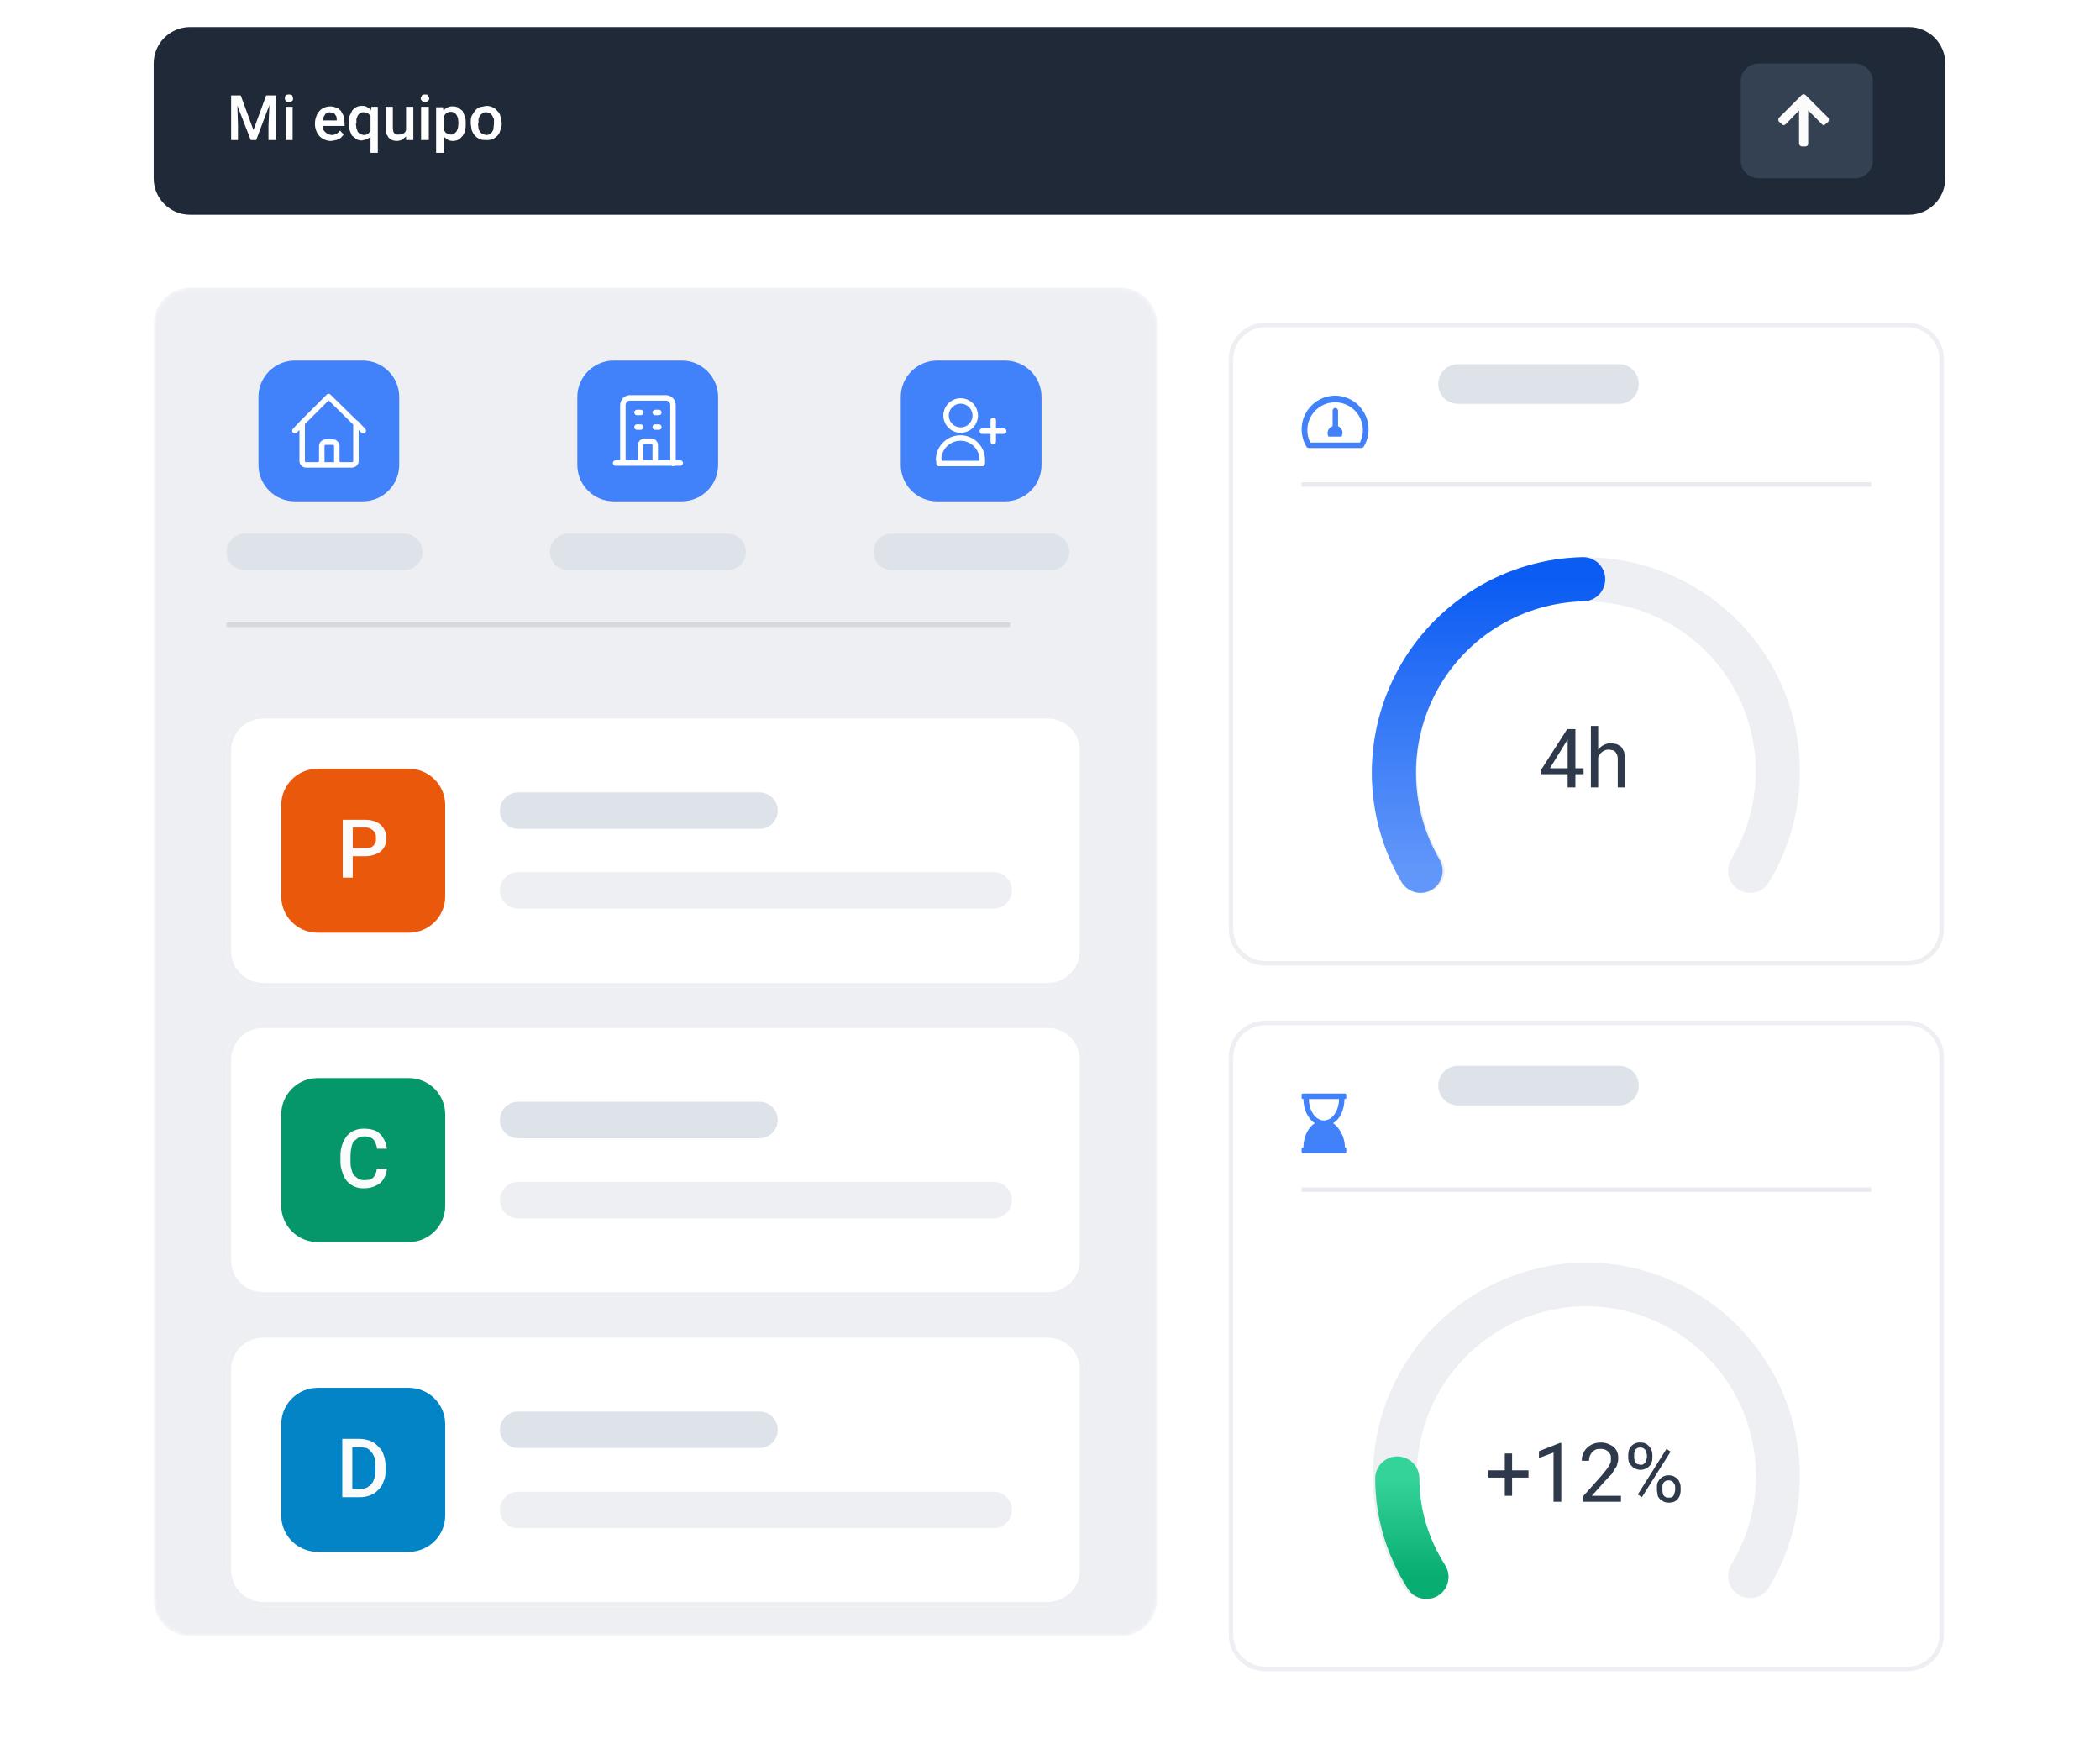 <svg width="461" height="384" viewBox="0 0 461 384" fill="none" xmlns="http://www.w3.org/2000/svg">
<g filter="url(#filter0_d_2592_2247)">
<path d="M418.738 63.244H277.738C273.32 63.244 269.738 66.826 269.738 71.244V196.344C269.738 200.763 273.32 204.344 277.738 204.344H418.738C423.157 204.344 426.738 200.763 426.738 196.344V71.244C426.738 66.826 423.157 63.244 418.738 63.244Z" fill="white"/>
<path d="M293.738 85.944V82.544C293.738 82.244 293.438 81.944 293.138 81.944C292.738 81.944 292.538 82.244 292.538 82.544V85.944C292.313 86.018 292.108 86.14 291.936 86.302C291.765 86.464 291.631 86.662 291.545 86.882C291.459 87.102 291.423 87.338 291.439 87.574C291.455 87.809 291.523 88.038 291.638 88.244H294.538L294.738 87.444C294.738 86.844 294.338 86.244 293.738 85.944ZM293.138 79.244C291.839 79.246 290.564 79.589 289.441 80.239C288.317 80.889 287.384 81.823 286.735 82.948C286.087 84.073 285.746 85.348 285.746 86.647C285.746 87.945 286.088 89.22 286.738 90.344C286.838 90.644 287.138 90.744 287.438 90.744H298.738C299.038 90.744 299.338 90.644 299.438 90.344C300.083 89.227 300.424 87.961 300.429 86.671C300.434 85.381 300.102 84.113 299.465 82.991C298.828 81.869 297.91 80.933 296.8 80.276C295.69 79.619 294.427 79.263 293.138 79.244ZM298.538 89.544H287.638C287.17 88.614 286.948 87.58 286.993 86.54C287.038 85.5 287.349 84.489 287.895 83.603C288.441 82.717 289.205 81.986 290.114 81.478C291.023 80.971 292.047 80.704 293.088 80.704C294.128 80.704 295.152 80.971 296.061 81.478C296.97 81.986 297.734 82.717 298.28 83.603C298.826 84.489 299.137 85.5 299.182 86.54C299.227 87.58 299.005 88.614 298.538 89.544Z" fill="#4181FA"/>
<path opacity="0.1" d="M285.738 98.744H410.738" stroke="#1F3B6D"/>
<path d="M347.638 160.944V162.344H338.338V161.344L344.038 152.444H345.438L343.938 155.044L340.238 161.044H347.638V160.944ZM345.838 152.444V165.244H344.138V152.444H345.838ZM350.838 151.744V165.244H349.238V151.744H350.838ZM350.538 160.144H349.838C349.838 159.444 349.838 158.844 350.138 158.344C350.338 157.744 350.538 157.344 350.938 156.844C351.264 156.441 351.675 156.116 352.142 155.891C352.609 155.666 353.12 155.548 353.638 155.544L354.938 155.744L355.938 156.344L356.538 157.444L356.738 159.044V165.244H355.138V159.044C355.138 158.544 355.038 158.044 354.838 157.844C354.738 157.544 354.538 157.344 354.238 157.144L353.238 156.944C352.848 156.936 352.463 157.023 352.114 157.197C351.766 157.371 351.465 157.628 351.238 157.944C350.762 158.577 350.516 159.353 350.538 160.144Z" fill="#2E394C"/>
<path fill-rule="evenodd" clip-rule="evenodd" d="M348.239 124.444C341.637 124.465 335.159 126.238 329.467 129.581C323.775 132.924 319.072 137.718 315.838 143.474C312.605 149.229 310.956 155.74 311.062 162.34C311.167 168.941 313.023 175.395 316.439 181.044C317.102 182.145 317.3 183.464 316.991 184.711C316.681 185.958 315.889 187.031 314.789 187.694C313.688 188.357 312.369 188.556 311.122 188.247C309.875 187.937 308.802 187.145 308.139 186.044C303.838 178.924 301.504 170.791 301.375 162.474C301.246 154.157 303.326 145.955 307.404 138.705C311.481 131.455 317.41 125.417 324.584 121.207C331.758 116.998 339.921 114.767 348.239 114.744C356.556 114.767 364.719 116.998 371.893 121.207C379.068 125.417 384.996 131.455 389.074 138.705C393.151 145.955 395.231 154.157 395.102 162.474C394.973 170.791 392.639 178.924 388.339 186.044C388.01 186.589 387.578 187.064 387.066 187.442C386.554 187.82 385.973 188.093 385.355 188.247C384.738 188.4 384.096 188.43 383.467 188.335C382.838 188.24 382.234 188.023 381.689 187.694C381.144 187.366 380.669 186.934 380.291 186.422C379.913 185.91 379.64 185.329 379.486 184.711C379.333 184.094 379.303 183.452 379.398 182.823C379.492 182.194 379.71 181.589 380.039 181.044C383.454 175.395 385.31 168.941 385.415 162.34C385.521 155.74 383.873 149.229 380.639 143.474C377.405 137.718 372.702 132.924 367.01 129.581C361.318 126.238 354.84 124.465 348.239 124.444Z" fill="#EDEFF3"/>
<path d="M311.838 183.544C308.09 177.158 306.076 169.903 305.995 162.499C305.914 155.094 307.769 147.797 311.376 141.33C314.983 134.863 320.218 129.451 326.561 125.63C332.904 121.808 340.135 119.711 347.538 119.544" stroke="url(#paint0_linear_2592_2247)" stroke-width="9.7" stroke-linecap="round"/>
<path d="M418.738 63.744H277.738C273.596 63.744 270.238 67.102 270.238 71.244V196.344C270.238 200.487 273.596 203.844 277.738 203.844H418.738C422.88 203.844 426.238 200.487 426.238 196.344V71.244C426.238 67.102 422.88 63.744 418.738 63.744Z" stroke="#EDEFF3"/>
</g>
<g filter="url(#filter1_d_2592_2247)">
<path d="M418.738 216.444H277.738C273.32 216.444 269.738 220.026 269.738 224.444V351.244C269.738 355.663 273.32 359.244 277.738 359.244H418.738C423.157 359.244 426.738 355.663 426.738 351.244V224.444C426.738 220.026 423.157 216.444 418.738 216.444Z" fill="white"/>
<path d="M295.238 232.444H286.038C285.838 232.444 285.738 232.544 285.738 232.744V233.344C285.738 233.544 285.838 233.644 286.038 233.644H286.138C286.138 235.644 286.938 237.844 288.638 238.944C286.938 240.044 286.138 242.244 286.138 244.244C285.838 244.244 285.738 244.444 285.738 244.544V245.244C285.738 245.344 285.838 245.544 286.038 245.544H295.238C295.438 245.544 295.538 245.344 295.538 245.244V244.544C295.538 244.444 295.438 244.244 295.238 244.244C295.238 242.244 294.238 240.044 292.638 238.944C294.338 237.944 295.138 235.744 295.138 233.644H295.238C295.438 233.644 295.538 233.544 295.538 233.344V232.744C295.538 232.544 295.438 232.444 295.238 232.444ZM290.638 238.344C288.838 238.344 287.338 236.244 287.338 233.644H293.938C293.938 236.244 292.438 238.344 290.638 238.344Z" fill="#4181FA"/>
<path opacity="0.1" d="M285.738 253.544H410.738" stroke="#1F3B6D"/>
<path fill-rule="evenodd" clip-rule="evenodd" d="M348.239 279.144C341.622 279.155 335.127 280.925 329.421 284.273C323.714 287.622 319 292.428 315.764 298.199C312.527 303.969 310.884 310.497 311.002 317.113C311.121 323.728 312.997 330.193 316.439 335.844C316.767 336.389 316.985 336.994 317.079 337.623C317.174 338.252 317.144 338.894 316.991 339.511C316.838 340.129 316.564 340.71 316.186 341.222C315.809 341.734 315.334 342.166 314.789 342.494C314.244 342.823 313.639 343.04 313.01 343.135C312.381 343.23 311.739 343.2 311.122 343.047C310.504 342.893 309.923 342.62 309.411 342.242C308.899 341.864 308.467 341.389 308.139 340.844C303.838 333.725 301.504 325.591 301.375 317.274C301.246 308.957 303.326 300.755 307.404 293.505C311.481 286.255 317.41 280.217 324.584 276.007C331.758 271.798 339.921 269.568 348.239 269.544C356.556 269.568 364.719 271.798 371.893 276.007C379.068 280.217 384.996 286.255 389.074 293.505C393.151 300.755 395.231 308.957 395.102 317.274C394.973 325.591 392.639 333.725 388.339 340.844C388.01 341.389 387.578 341.864 387.066 342.242C386.554 342.62 385.973 342.893 385.355 343.047C384.738 343.2 384.096 343.23 383.467 343.135C382.838 343.04 382.234 342.823 381.689 342.494C381.144 342.166 380.669 341.734 380.291 341.222C379.913 340.71 379.64 340.129 379.486 339.511C379.333 338.894 379.303 338.252 379.398 337.623C379.492 336.994 379.71 336.389 380.039 335.844C383.48 330.193 385.356 323.728 385.475 317.113C385.593 310.497 383.95 303.969 380.713 298.199C377.477 292.428 372.763 287.622 367.057 284.273C361.35 280.925 354.855 279.155 348.239 279.144Z" fill="#EDEFF3"/>
<path d="M313.138 338.544C309.138 332.244 306.738 324.844 306.738 316.944" stroke="url(#paint1_linear_2592_2247)" stroke-width="9.7" stroke-linecap="round"/>
<path d="M335.538 315.144V316.744H326.738V315.144H335.538ZM331.938 311.444V320.744H330.338V311.444H331.938ZM342.738 309.144V322.044H341.038V311.244L337.838 312.444V310.944L342.438 309.144H342.738ZM355.838 320.744V322.044H347.538V320.844L351.638 316.244L352.838 314.744L353.438 313.744C353.638 313.344 353.638 313.044 353.638 312.744C353.638 312.244 353.638 311.844 353.438 311.544C353.254 311.206 352.976 310.928 352.638 310.744C352.338 310.544 351.938 310.444 351.438 310.444C350.838 310.444 350.438 310.444 350.038 310.744C349.632 310.964 349.314 311.317 349.138 311.744C348.938 312.044 348.838 312.544 348.838 313.044H347.238C347.219 312.359 347.385 311.681 347.72 311.082C348.054 310.484 348.544 309.987 349.138 309.644C349.738 309.244 350.538 309.044 351.438 309.044C352.137 309.033 352.827 309.206 353.438 309.544C354.038 309.744 354.438 310.144 354.838 310.744C355.138 311.244 355.238 311.744 355.238 312.444C355.238 312.844 355.238 313.244 355.038 313.644C355.038 314.044 354.838 314.444 354.538 314.744L353.838 315.944L352.838 316.944L349.438 320.744H355.838ZM357.438 312.344V311.744C357.438 311.244 357.538 310.744 357.738 310.344C357.969 309.918 358.319 309.569 358.745 309.338C359.171 309.107 359.655 309.005 360.138 309.044C360.638 309.044 361.138 309.144 361.538 309.444C361.909 309.702 362.212 310.046 362.421 310.447C362.63 310.847 362.739 311.293 362.738 311.744V312.344C362.738 312.844 362.638 313.344 362.438 313.744C362.238 314.044 361.938 314.444 361.438 314.744C361.138 314.844 360.638 315.044 360.138 315.044C359.538 315.044 359.138 314.844 358.738 314.644C358.338 314.444 358.038 314.044 357.738 313.644C357.538 313.344 357.438 312.844 357.438 312.344ZM358.738 311.744V312.344L358.838 313.144L359.338 313.744L360.138 313.944C360.438 313.944 360.638 313.944 360.838 313.744C361.138 313.544 361.238 313.344 361.338 313.144L361.538 312.344V311.744L361.338 310.944C361.234 310.691 361.052 310.477 360.818 310.333C360.585 310.19 360.312 310.124 360.038 310.144C359.738 310.144 359.538 310.144 359.338 310.344C359.219 310.406 359.113 310.49 359.027 310.594C358.941 310.697 358.877 310.816 358.838 310.944C358.751 311.201 358.717 311.474 358.738 311.744ZM363.738 319.544V318.944C363.738 318.444 363.738 317.944 364.038 317.544C364.262 317.134 364.596 316.795 365.003 316.566C365.409 316.336 365.872 316.225 366.338 316.244C366.838 316.244 367.338 316.344 367.738 316.644C368.138 316.844 368.438 317.144 368.638 317.644C368.838 317.944 368.938 318.444 368.938 318.944V319.544C368.938 320.044 368.838 320.544 368.638 320.944C368.438 321.344 368.138 321.644 367.738 321.944C367.338 322.144 366.838 322.244 366.338 322.244C365.838 322.244 365.338 322.144 364.938 321.844C364.538 321.644 364.238 321.344 363.938 320.844L363.738 319.544ZM364.938 318.944V319.544L365.038 320.344C365.138 320.644 365.338 320.844 365.538 320.944C365.738 321.144 366.038 321.144 366.338 321.144C366.638 321.144 366.938 321.144 367.138 320.944C367.338 320.844 367.438 320.644 367.538 320.344L367.738 319.544V318.944C367.738 318.644 367.738 318.344 367.538 318.144C367.44 317.907 367.273 317.705 367.059 317.563C366.846 317.42 366.595 317.344 366.338 317.344C366.065 317.324 365.792 317.39 365.559 317.533C365.325 317.677 365.143 317.891 365.038 318.144C364.951 318.401 364.917 318.674 364.938 318.944ZM366.738 311.044L360.438 321.044L359.538 320.444L365.838 310.444L366.738 311.044Z" fill="#2E394C"/>
<path d="M418.738 216.944H277.738C273.596 216.944 270.238 220.302 270.238 224.444V351.244C270.238 355.386 273.596 358.744 277.738 358.744H418.738C422.88 358.744 426.238 355.386 426.238 351.244V224.444C426.238 220.302 422.88 216.944 418.738 216.944Z" stroke="#EDEFF3"/>
</g>
<mask id="mask0_2592_2247" style="mask-type:luminance" maskUnits="userSpaceOnUse" x="33" y="63" width="222" height="297">
<path d="M246.038 63.144H41.738C37.32 63.144 33.738 66.726 33.738 71.144V351.144C33.738 355.563 37.32 359.144 41.738 359.144H246.038C250.457 359.144 254.038 355.563 254.038 351.144V71.144C254.038 66.726 250.457 63.144 246.038 63.144Z" fill="white"/>
</mask>
<g mask="url(#mask0_2592_2247)">
<path d="M246.038 63.144H41.738C37.32 63.144 33.738 66.726 33.738 71.144V351.144C33.738 355.563 37.32 359.144 41.738 359.144H246.038C250.457 359.144 254.038 355.563 254.038 351.144V71.144C254.038 66.726 250.457 63.144 246.038 63.144Z" fill="#EDEFF3"/>
<path d="M79.638 79.144H64.738C60.32 79.144 56.738 82.726 56.738 87.144V102.044C56.738 106.463 60.32 110.044 64.738 110.044H79.638C84.057 110.044 87.638 106.463 87.638 102.044V87.144C87.638 82.726 84.057 79.144 79.638 79.144Z" fill="#4181FA"/>
<path d="M64.738 94.544L66.338 92.844M66.338 92.844L72.138 87.044L78.038 92.844M66.338 92.844V101.244C66.338 101.644 66.738 102.044 67.138 102.044H69.738M69.738 102.044C70.238 102.044 70.638 101.644 70.638 101.244V97.844C70.638 97.444 71.038 97.044 71.438 97.044H73.138C73.538 97.044 73.938 97.444 73.938 97.844V101.244C73.938 101.644 74.338 102.044 74.738 102.044M69.738 102.044H74.738M79.738 94.544L78.138 92.844V101.244C78.138 101.644 77.738 102.044 77.238 102.044H74.738" stroke="white" stroke-width="1.2" stroke-linecap="round" stroke-linejoin="round"/>
<path d="M88.738 117.144H53.738C51.529 117.144 49.738 118.935 49.738 121.144C49.738 123.353 51.529 125.144 53.738 125.144H88.738C90.947 125.144 92.738 123.353 92.738 121.144C92.738 118.935 90.947 117.144 88.738 117.144Z" fill="#DEE2E9"/>
<path d="M149.638 79.144H134.738C130.32 79.144 126.738 82.726 126.738 87.144V102.044C126.738 106.463 130.32 110.044 134.738 110.044H149.638C154.057 110.044 157.638 106.463 157.638 102.044V87.144C157.638 82.726 154.057 79.144 149.638 79.144Z" fill="#4181FA"/>
<path d="M147.739 101.744V88.944C147.739 88.044 147.039 87.344 146.239 87.344H138.239C137.439 87.344 136.739 88.044 136.739 88.944V101.644M136.739 101.644H135.139M136.739 101.644H140.739M149.339 101.644H147.739H143.739M139.839 90.544H140.639M139.839 93.744H140.639M143.839 90.544H144.639M143.839 93.744H144.639M140.639 101.644V97.644C140.639 97.244 141.039 96.844 141.439 96.844H143.039C143.439 96.844 143.839 97.244 143.839 97.644V101.644H140.639Z" stroke="white" stroke-width="1.2" stroke-linecap="round" stroke-linejoin="round"/>
<path d="M159.738 117.144H124.738C122.529 117.144 120.738 118.935 120.738 121.144C120.738 123.353 122.529 125.144 124.738 125.144H159.738C161.947 125.144 163.738 123.353 163.738 121.144C163.738 118.935 161.947 117.144 159.738 117.144Z" fill="#DEE2E9"/>
<path d="M220.638 79.144H205.738C201.32 79.144 197.738 82.726 197.738 87.144V102.044C197.738 106.463 201.32 110.044 205.738 110.044H220.638C225.057 110.044 228.638 106.463 228.638 102.044V87.144C228.638 82.726 225.057 79.144 220.638 79.144Z" fill="#4181FA"/>
<path d="M218.039 92.244V94.644M218.039 94.644V96.944M218.039 94.644H220.339M218.039 94.644H215.639M214.039 90.644C214.121 91.105 214.102 91.578 213.982 92.03C213.861 92.483 213.643 92.903 213.343 93.262C213.043 93.621 212.667 93.909 212.243 94.107C211.819 94.305 211.357 94.408 210.889 94.408C210.421 94.408 209.959 94.305 209.535 94.107C209.111 93.909 208.736 93.621 208.435 93.262C208.135 92.903 207.917 92.483 207.797 92.03C207.676 91.578 207.657 91.105 207.739 90.644C207.871 89.905 208.259 89.236 208.835 88.754C209.411 88.272 210.138 88.008 210.889 88.008C211.64 88.008 212.367 88.272 212.943 88.754C213.519 89.236 213.907 89.905 214.039 90.644ZM206.039 100.944C206.039 99.671 206.545 98.45 207.445 97.55C208.345 96.65 209.566 96.144 210.839 96.144C212.112 96.144 213.333 96.65 214.233 97.55C215.133 98.45 215.639 99.671 215.639 100.944V101.744H206.139V100.944H206.039Z" stroke="white" stroke-width="1.2" stroke-linecap="round" stroke-linejoin="round"/>
<path d="M230.738 117.144H195.738C193.529 117.144 191.738 118.935 191.738 121.144C191.738 123.353 193.529 125.144 195.738 125.144H230.738C232.947 125.144 234.738 123.353 234.738 121.144C234.738 118.935 232.947 117.144 230.738 117.144Z" fill="#DEE2E9"/>
<path opacity="0.1" d="M49.738 137.144H221.738" stroke="black"/>
<g filter="url(#filter2_d_2592_2247)">
<path d="M230.038 149.144H57.738C53.32 149.144 49.738 152.726 49.738 157.144V201.144C49.738 205.563 53.32 209.144 57.738 209.144H230.038C234.457 209.144 238.038 205.563 238.038 201.144V157.144C238.038 152.726 234.457 149.144 230.038 149.144Z" fill="white"/>
<path d="M89.738 161.144H69.738C65.32 161.144 61.738 164.726 61.738 169.144V189.144C61.738 193.563 65.32 197.144 69.738 197.144H89.738C94.157 197.144 97.738 193.563 97.738 189.144V169.144C97.738 164.726 94.157 161.144 89.738 161.144Z" fill="#EA580C"/>
<path d="M80.138 180.344H76.838V178.544H80.138C80.738 178.544 81.138 178.544 81.538 178.344C81.938 178.144 82.138 177.844 82.338 177.544C82.538 177.244 82.538 176.844 82.538 176.444C82.538 175.944 82.538 175.644 82.338 175.244C82.154 174.906 81.876 174.628 81.538 174.444C81.138 174.144 80.738 174.044 80.138 174.044H77.438V185.044H75.238V172.344H80.138C81.138 172.344 81.938 172.544 82.638 172.844C83.338 173.144 83.838 173.644 84.238 174.244C84.638 174.944 84.838 175.544 84.838 176.344C84.856 177.12 84.647 177.885 84.238 178.544C83.838 179.144 83.338 179.544 82.638 179.844C81.85 180.188 80.998 180.359 80.138 180.344Z" fill="#FBFBFB"/>
<path d="M166.738 166.344H113.738C111.529 166.344 109.738 168.135 109.738 170.344C109.738 172.553 111.529 174.344 113.738 174.344H166.738C168.947 174.344 170.738 172.553 170.738 170.344C170.738 168.135 168.947 166.344 166.738 166.344Z" fill="#DEE2E9"/>
<path d="M218.138 183.844H113.738C111.529 183.844 109.738 185.635 109.738 187.844C109.738 190.053 111.529 191.844 113.738 191.844H218.138C220.347 191.844 222.138 190.053 222.138 187.844C222.138 185.635 220.347 183.844 218.138 183.844Z" fill="#EDEFF3"/>
<path d="M230.038 149.644H57.738C53.596 149.644 50.238 153.002 50.238 157.144V201.144C50.238 205.286 53.596 208.644 57.738 208.644H230.038C234.18 208.644 237.538 205.286 237.538 201.144V157.144C237.538 153.002 234.18 149.644 230.038 149.644Z" stroke="#EDEFF3"/>
</g>
<g filter="url(#filter3_d_2592_2247)">
<path d="M230.038 217.044H57.738C53.32 217.044 49.738 220.626 49.738 225.044V269.044C49.738 273.462 53.32 277.044 57.738 277.044H230.038C234.457 277.044 238.038 273.462 238.038 269.044V225.044C238.038 220.626 234.457 217.044 230.038 217.044Z" fill="white"/>
<path d="M89.738 229.044H69.738C65.32 229.044 61.738 232.626 61.738 237.044V257.044C61.738 261.462 65.32 265.044 69.738 265.044H89.738C94.157 265.044 97.738 261.462 97.738 257.044V237.044C97.738 232.626 94.157 229.044 89.738 229.044Z" fill="#059669"/>
<path d="M82.739 248.944H84.939C84.881 249.722 84.641 250.476 84.239 251.144C83.839 251.844 83.239 252.344 82.539 252.644C81.839 253.044 80.939 253.244 79.939 253.244C79.226 253.284 78.513 253.16 77.854 252.883C77.196 252.606 76.609 252.182 76.139 251.644C75.639 251.044 75.339 250.444 75.139 249.644C74.843 248.88 74.707 248.063 74.739 247.244V246.244C74.68 244.629 75.174 243.041 76.139 241.744C76.639 241.244 77.139 240.744 77.839 240.544C78.439 240.244 79.139 240.144 79.939 240.144C80.939 240.144 81.939 240.344 82.539 240.644C83.215 241.013 83.771 241.568 84.139 242.244C84.539 242.844 84.839 243.644 84.939 244.544H82.739C82.739 243.944 82.539 243.544 82.339 243.044C82.145 242.654 81.829 242.338 81.439 242.144C80.974 241.916 80.457 241.813 79.939 241.844C79.439 241.844 78.939 241.944 78.639 242.144L77.639 242.944C77.386 243.376 77.217 243.85 77.139 244.344C77.005 244.935 76.938 245.539 76.939 246.144V247.144C76.939 247.844 76.939 248.444 77.139 248.944C77.239 249.544 77.439 249.944 77.639 250.344L78.639 251.144C78.939 251.344 79.339 251.444 79.939 251.444C80.539 251.444 80.939 251.444 81.439 251.244C81.839 251.044 82.139 250.744 82.339 250.244C82.539 249.944 82.639 249.444 82.739 248.944Z" fill="#FBFBFB"/>
<path d="M166.738 234.244H113.738C111.529 234.244 109.738 236.035 109.738 238.244C109.738 240.453 111.529 242.244 113.738 242.244H166.738C168.947 242.244 170.738 240.453 170.738 238.244C170.738 236.035 168.947 234.244 166.738 234.244Z" fill="#DEE2E9"/>
<path d="M218.138 251.844H113.738C111.529 251.844 109.738 253.635 109.738 255.844C109.738 258.053 111.529 259.844 113.738 259.844H218.138C220.347 259.844 222.138 258.053 222.138 255.844C222.138 253.635 220.347 251.844 218.138 251.844Z" fill="#EDEFF3"/>
<path d="M230.038 217.544H57.738C53.596 217.544 50.238 220.902 50.238 225.044V269.044C50.238 273.186 53.596 276.544 57.738 276.544H230.038C234.18 276.544 237.538 273.186 237.538 269.044V225.044C237.538 220.902 234.18 217.544 230.038 217.544Z" stroke="#EDEFF3"/>
</g>
<g filter="url(#filter4_d_2592_2247)">
<path d="M230.038 285.044H57.738C53.32 285.044 49.738 288.626 49.738 293.044V337.044C49.738 341.462 53.32 345.044 57.738 345.044H230.038C234.457 345.044 238.038 341.462 238.038 337.044V293.044C238.038 288.626 234.457 285.044 230.038 285.044Z" fill="white"/>
<path d="M89.738 297.044H69.738C65.32 297.044 61.738 300.626 61.738 305.044V325.044C61.738 329.462 65.32 333.044 69.738 333.044H89.738C94.157 333.044 97.738 329.462 97.738 325.044V305.044C97.738 300.626 94.157 297.044 89.738 297.044Z" fill="#0284C7"/>
<path d="M78.839 321.044H76.139V319.244H78.839C79.639 319.244 80.339 319.144 80.839 318.744C81.339 318.444 81.839 317.944 82.039 317.244C82.339 316.644 82.439 315.844 82.439 314.944V314.344C82.439 313.644 82.439 313.044 82.239 312.444C82.088 311.971 81.851 311.53 81.539 311.144C81.239 310.744 80.839 310.444 80.439 310.244L78.939 310.044H76.039V308.244H78.939C79.839 308.244 80.539 308.444 81.239 308.644C81.939 308.944 82.539 309.344 83.039 309.944C83.639 310.444 84.039 311.044 84.239 311.844C84.539 312.544 84.639 313.444 84.639 314.344V314.944C84.639 315.944 84.639 316.744 84.239 317.444C84.039 318.244 83.639 318.844 83.039 319.444C82.539 319.944 82.039 320.344 81.239 320.644C80.474 320.94 79.658 321.076 78.839 321.044ZM77.339 308.244V321.044H75.139V308.244H77.339Z" fill="#FBFBFB"/>
<path d="M166.738 302.244H113.738C111.529 302.244 109.738 304.035 109.738 306.244C109.738 308.453 111.529 310.244 113.738 310.244H166.738C168.947 310.244 170.738 308.453 170.738 306.244C170.738 304.035 168.947 302.244 166.738 302.244Z" fill="#DEE2E9"/>
<path d="M218.138 319.844H113.738C111.529 319.844 109.738 321.635 109.738 323.844C109.738 326.053 111.529 327.844 113.738 327.844H218.138C220.347 327.844 222.138 326.053 222.138 323.844C222.138 321.635 220.347 319.844 218.138 319.844Z" fill="#EDEFF3"/>
<path d="M230.038 285.544H57.738C53.596 285.544 50.238 288.902 50.238 293.044V337.044C50.238 341.186 53.596 344.544 57.738 344.544H230.038C234.18 344.544 237.538 341.186 237.538 337.044V293.044C237.538 288.902 234.18 285.544 230.038 285.544Z" stroke="#EDEFF3"/>
</g>
</g>
<path d="M419.038 5.944H41.738C37.32 5.944 33.738 9.526 33.738 13.944V39.144C33.738 43.563 37.32 47.144 41.738 47.144H419.038C423.457 47.144 427.038 43.563 427.038 39.144V13.944C427.038 9.526 423.457 5.944 419.038 5.944Z" fill="#1F2937"/>
<path d="M51.239 20.944H52.839L55.639 28.544L58.439 20.944H59.939L56.239 30.744H55.039L51.239 20.944ZM50.639 20.944H52.039L52.239 27.544V30.744H50.739V20.944H50.639ZM59.239 20.944H60.639V30.744H58.939V27.544L59.239 20.944ZM64.239 23.444V30.744H62.739V23.444H64.339H64.239ZM62.539 21.544C62.539 21.344 62.539 21.144 62.739 20.944C62.939 20.744 63.139 20.744 63.439 20.744C63.739 20.744 63.939 20.744 64.139 20.944L64.339 21.544C64.339 21.844 64.339 22.044 64.139 22.144C63.954 22.333 63.702 22.441 63.439 22.444C63.175 22.441 62.923 22.333 62.739 22.144C62.666 22.063 62.611 21.968 62.577 21.865C62.542 21.762 62.529 21.653 62.539 21.544ZM72.639 30.944C72.139 30.944 71.639 30.844 71.239 30.644C70.822 30.472 70.446 30.214 70.135 29.887C69.825 29.559 69.588 29.17 69.439 28.744C69.255 28.3 69.154 27.825 69.139 27.344V27.144C69.139 26.544 69.239 26.044 69.439 25.544C69.539 25.144 69.839 24.744 70.139 24.344C70.421 24.045 70.761 23.807 71.139 23.644C71.563 23.454 72.023 23.356 72.489 23.356C72.954 23.356 73.414 23.454 73.839 23.644C74.239 23.744 74.539 24.044 74.839 24.344L75.439 25.444L75.639 26.944V27.644H69.939V26.444H73.939V26.344L73.839 25.544L73.339 24.844L72.439 24.644C72.239 24.644 71.939 24.644 71.739 24.844C71.539 24.844 71.339 25.144 71.239 25.344C71.139 25.544 70.939 25.744 70.939 26.044L70.839 27.044V28.344L71.339 28.944L71.939 29.444L72.739 29.644C73.114 29.654 73.486 29.567 73.819 29.392C74.152 29.217 74.434 28.959 74.639 28.644L75.439 29.544L74.839 30.244C74.54 30.472 74.2 30.642 73.839 30.744L72.739 30.944H72.639ZM81.339 33.544V24.944L81.539 23.444H82.939V33.544H81.339ZM76.539 27.244V26.944C76.539 26.444 76.539 25.944 76.739 25.444L77.339 24.244C77.582 23.92 77.9 23.66 78.265 23.485C78.631 23.311 79.034 23.228 79.439 23.244C79.939 23.244 80.239 23.244 80.639 23.544C80.939 23.644 81.239 23.944 81.439 24.244C81.739 24.544 81.839 24.944 82.039 25.344L82.339 26.844V27.244L82.039 28.744C81.939 29.144 81.739 29.544 81.439 29.744C81.239 30.144 80.939 30.344 80.639 30.544L79.439 30.844C78.939 30.844 78.539 30.744 78.239 30.544L77.239 29.744L76.739 28.544L76.539 27.144V27.244ZM78.139 27.044V27.244L78.239 28.144L78.539 28.944L79.039 29.444L79.839 29.644C80.239 29.644 80.539 29.544 80.839 29.344L81.339 28.744L81.639 27.744V26.544L81.439 25.844C81.439 25.544 81.239 25.344 81.139 25.244C80.939 25.044 80.839 24.844 80.539 24.744L79.839 24.644C79.539 24.644 79.339 24.644 79.139 24.844C78.839 24.944 78.739 25.144 78.539 25.344L78.239 26.144V27.144L78.139 27.044ZM89.139 29.044V23.444H90.739V30.744H89.139V29.044ZM89.339 27.544H89.839C89.839 28.044 89.839 28.544 89.639 28.844C89.639 29.244 89.439 29.644 89.139 29.944L88.339 30.644C87.933 30.841 87.489 30.943 87.039 30.944C86.696 30.935 86.358 30.868 86.039 30.744C85.772 30.631 85.533 30.46 85.339 30.244L84.839 29.444L84.639 28.244V23.444H86.239V28.244L86.339 28.844C86.339 29.044 86.539 29.144 86.639 29.344L87.039 29.544H87.439C87.939 29.544 88.239 29.544 88.539 29.344C88.839 29.144 89.039 28.944 89.139 28.544L89.339 27.544ZM94.139 23.544V30.744H92.439V23.444H94.139V23.544ZM92.339 21.544L92.639 20.944C92.739 20.744 93.039 20.744 93.339 20.744C93.539 20.744 93.839 20.744 93.939 20.944L94.239 21.544C94.239 21.844 94.139 22.044 93.939 22.144C93.779 22.311 93.567 22.416 93.339 22.444C93.075 22.441 92.823 22.333 92.639 22.144C92.548 22.072 92.475 21.981 92.423 21.877C92.371 21.774 92.342 21.66 92.339 21.544ZM97.539 24.844V33.544H95.739V23.544H97.239L97.439 24.844H97.539ZM102.239 27.044V27.244C102.239 27.744 102.239 28.244 102.039 28.644C102.039 29.144 101.739 29.544 101.539 29.844C101.239 30.144 101.039 30.444 100.639 30.644C100.339 30.844 99.839 30.944 99.439 30.944C98.939 30.944 98.539 30.844 98.239 30.644L97.339 29.944C97.117 29.605 96.949 29.234 96.839 28.844C96.691 28.389 96.591 27.92 96.539 27.444V26.944C96.539 26.344 96.639 25.944 96.839 25.444L97.339 24.344C97.566 24.028 97.867 23.771 98.215 23.597C98.564 23.423 98.949 23.336 99.339 23.344C99.839 23.344 100.339 23.444 100.639 23.644L101.539 24.344L102.039 25.544C102.239 26.044 102.239 26.544 102.239 27.044ZM100.639 27.244V26.944L100.539 25.944L100.239 25.244C100.101 25.026 99.909 24.846 99.681 24.723C99.453 24.601 99.197 24.539 98.939 24.544C98.639 24.544 98.439 24.544 98.239 24.744C98.039 24.744 97.839 24.944 97.739 25.144C97.539 25.244 97.439 25.444 97.439 25.744L97.239 26.444V27.744L97.539 28.644C97.639 28.944 97.839 29.144 98.039 29.244C98.339 29.444 98.639 29.544 99.039 29.544C99.239 29.544 99.539 29.544 99.739 29.344L100.239 28.844L100.539 28.044L100.639 27.044V27.244ZM103.339 27.244V26.944C103.339 26.444 103.339 25.944 103.539 25.444L104.239 24.344C104.511 24.009 104.852 23.736 105.239 23.544L106.739 23.244C107.239 23.244 107.739 23.344 108.139 23.544C108.539 23.744 108.939 23.944 109.139 24.344C109.539 24.644 109.739 25.044 109.839 25.444L110.139 26.944V27.144C110.139 27.644 110.039 28.144 109.839 28.544C109.739 29.044 109.539 29.444 109.239 29.744C108.929 30.094 108.541 30.367 108.107 30.541C107.673 30.714 107.204 30.784 106.739 30.744C106.239 30.744 105.739 30.744 105.339 30.544C104.916 30.366 104.539 30.092 104.239 29.744C103.939 29.444 103.739 29.044 103.539 28.544L103.339 27.144V27.244ZM104.939 27.044V27.244L105.039 28.144C105.039 28.444 105.239 28.644 105.339 28.944L105.939 29.444L106.739 29.644C106.997 29.65 107.253 29.588 107.481 29.465C107.709 29.343 107.901 29.163 108.039 28.944C108.239 28.644 108.339 28.444 108.339 28.144L108.439 27.144V26.144L108.039 25.344C107.901 25.125 107.709 24.946 107.481 24.823C107.253 24.701 106.997 24.639 106.739 24.644C106.439 24.644 106.139 24.644 105.939 24.844L105.339 25.344L105.039 26.144V27.144L104.939 27.044Z" fill="white"/>
<path d="M407.239 13.944H386.039C383.885 13.944 382.139 15.69 382.139 17.844V35.244C382.139 37.398 383.885 39.144 386.039 39.144H407.239C409.393 39.144 411.139 37.398 411.139 35.244V17.844C411.139 15.69 409.393 13.944 407.239 13.944Z" fill="#344152"/>
<path d="M400.739 27.244L401.339 26.744C401.539 26.444 401.539 26.044 401.339 25.844L396.339 20.844C396.229 20.746 396.086 20.692 395.939 20.692C395.791 20.692 395.649 20.746 395.539 20.844L390.539 25.844C390.339 26.044 390.339 26.444 390.539 26.744L391.139 27.244C391.339 27.544 391.739 27.544 392.039 27.244L394.939 24.244V31.544C394.939 31.844 395.239 32.144 395.539 32.144H396.339C396.739 32.144 396.939 31.844 396.939 31.544V24.244L399.939 27.244C400.139 27.544 400.539 27.544 400.739 27.244Z" fill="#FBFBFB"/>
<path d="M355.438 233.944H320.038C317.663 233.944 315.738 235.869 315.738 238.244V238.344C315.738 240.719 317.663 242.644 320.038 242.644H355.438C357.813 242.644 359.738 240.719 359.738 238.344V238.244C359.738 235.869 357.813 233.944 355.438 233.944Z" fill="#DEE2E9"/>
<path d="M355.438 79.944H320.038C317.663 79.944 315.738 81.87 315.738 84.244V84.344C315.738 86.719 317.663 88.644 320.038 88.644H355.438C357.813 88.644 359.738 86.719 359.738 84.344V84.244C359.738 81.87 357.813 79.944 355.438 79.944Z" fill="#DEE2E9"/>
<defs>
<filter id="filter0_d_2592_2247" x="262.138" y="63.244" width="172.2" height="156.3" filterUnits="userSpaceOnUse" color-interpolation-filters="sRGB">
<feFlood flood-opacity="0" result="BackgroundImageFix"/>
<feColorMatrix in="SourceAlpha" type="matrix" values="0 0 0 0 0 0 0 0 0 0 0 0 0 0 0 0 0 0 127 0" result="hardAlpha"/>
<feOffset dy="7.6"/>
<feGaussianBlur stdDeviation="3.8"/>
<feColorMatrix type="matrix" values="0 0 0 0 0.828 0 0 0 0 0.835 0 0 0 0 0.846 0 0 0 0.3 0"/>
<feBlend mode="normal" in2="BackgroundImageFix" result="effect1_dropShadow_2592_2247"/>
<feBlend mode="normal" in="SourceGraphic" in2="effect1_dropShadow_2592_2247" result="shape"/>
</filter>
<filter id="filter1_d_2592_2247" x="262.138" y="216.444" width="172.2" height="158" filterUnits="userSpaceOnUse" color-interpolation-filters="sRGB">
<feFlood flood-opacity="0" result="BackgroundImageFix"/>
<feColorMatrix in="SourceAlpha" type="matrix" values="0 0 0 0 0 0 0 0 0 0 0 0 0 0 0 0 0 0 127 0" result="hardAlpha"/>
<feOffset dy="7.6"/>
<feGaussianBlur stdDeviation="3.8"/>
<feColorMatrix type="matrix" values="0 0 0 0 0.828 0 0 0 0 0.835 0 0 0 0 0.846 0 0 0 0.3 0"/>
<feBlend mode="normal" in2="BackgroundImageFix" result="effect1_dropShadow_2592_2247"/>
<feBlend mode="normal" in="SourceGraphic" in2="effect1_dropShadow_2592_2247" result="shape"/>
</filter>
<filter id="filter2_d_2592_2247" x="42.138" y="149.144" width="203.501" height="75.2" filterUnits="userSpaceOnUse" color-interpolation-filters="sRGB">
<feFlood flood-opacity="0" result="BackgroundImageFix"/>
<feColorMatrix in="SourceAlpha" type="matrix" values="0 0 0 0 0 0 0 0 0 0 0 0 0 0 0 0 0 0 127 0" result="hardAlpha"/>
<feOffset dy="7.6"/>
<feGaussianBlur stdDeviation="3.8"/>
<feColorMatrix type="matrix" values="0 0 0 0 0.828 0 0 0 0 0.835 0 0 0 0 0.846 0 0 0 0.3 0"/>
<feBlend mode="normal" in2="BackgroundImageFix" result="effect1_dropShadow_2592_2247"/>
<feBlend mode="normal" in="SourceGraphic" in2="effect1_dropShadow_2592_2247" result="shape"/>
</filter>
<filter id="filter3_d_2592_2247" x="42.138" y="217.044" width="203.501" height="75.2" filterUnits="userSpaceOnUse" color-interpolation-filters="sRGB">
<feFlood flood-opacity="0" result="BackgroundImageFix"/>
<feColorMatrix in="SourceAlpha" type="matrix" values="0 0 0 0 0 0 0 0 0 0 0 0 0 0 0 0 0 0 127 0" result="hardAlpha"/>
<feOffset dy="7.6"/>
<feGaussianBlur stdDeviation="3.8"/>
<feColorMatrix type="matrix" values="0 0 0 0 0.828 0 0 0 0 0.835 0 0 0 0 0.846 0 0 0 0.3 0"/>
<feBlend mode="normal" in2="BackgroundImageFix" result="effect1_dropShadow_2592_2247"/>
<feBlend mode="normal" in="SourceGraphic" in2="effect1_dropShadow_2592_2247" result="shape"/>
</filter>
<filter id="filter4_d_2592_2247" x="42.138" y="285.044" width="203.501" height="75.2" filterUnits="userSpaceOnUse" color-interpolation-filters="sRGB">
<feFlood flood-opacity="0" result="BackgroundImageFix"/>
<feColorMatrix in="SourceAlpha" type="matrix" values="0 0 0 0 0 0 0 0 0 0 0 0 0 0 0 0 0 0 127 0" result="hardAlpha"/>
<feOffset dy="7.6"/>
<feGaussianBlur stdDeviation="3.8"/>
<feColorMatrix type="matrix" values="0 0 0 0 0.828 0 0 0 0 0.835 0 0 0 0 0.846 0 0 0 0.3 0"/>
<feBlend mode="normal" in2="BackgroundImageFix" result="effect1_dropShadow_2592_2247"/>
<feBlend mode="normal" in="SourceGraphic" in2="effect1_dropShadow_2592_2247" result="shape"/>
</filter>
<linearGradient id="paint0_linear_2592_2247" x1="326.738" y1="119.544" x2="326.738" y2="183.544" gradientUnits="userSpaceOnUse">
<stop stop-color="#0B5CF3"/>
<stop offset="1" stop-color="#6297FA"/>
</linearGradient>
<linearGradient id="paint1_linear_2592_2247" x1="309.938" y1="316.944" x2="309.938" y2="338.544" gradientUnits="userSpaceOnUse">
<stop stop-color="#34D399"/>
<stop offset="1" stop-color="#08AD71"/>
</linearGradient>
</defs>
</svg>
